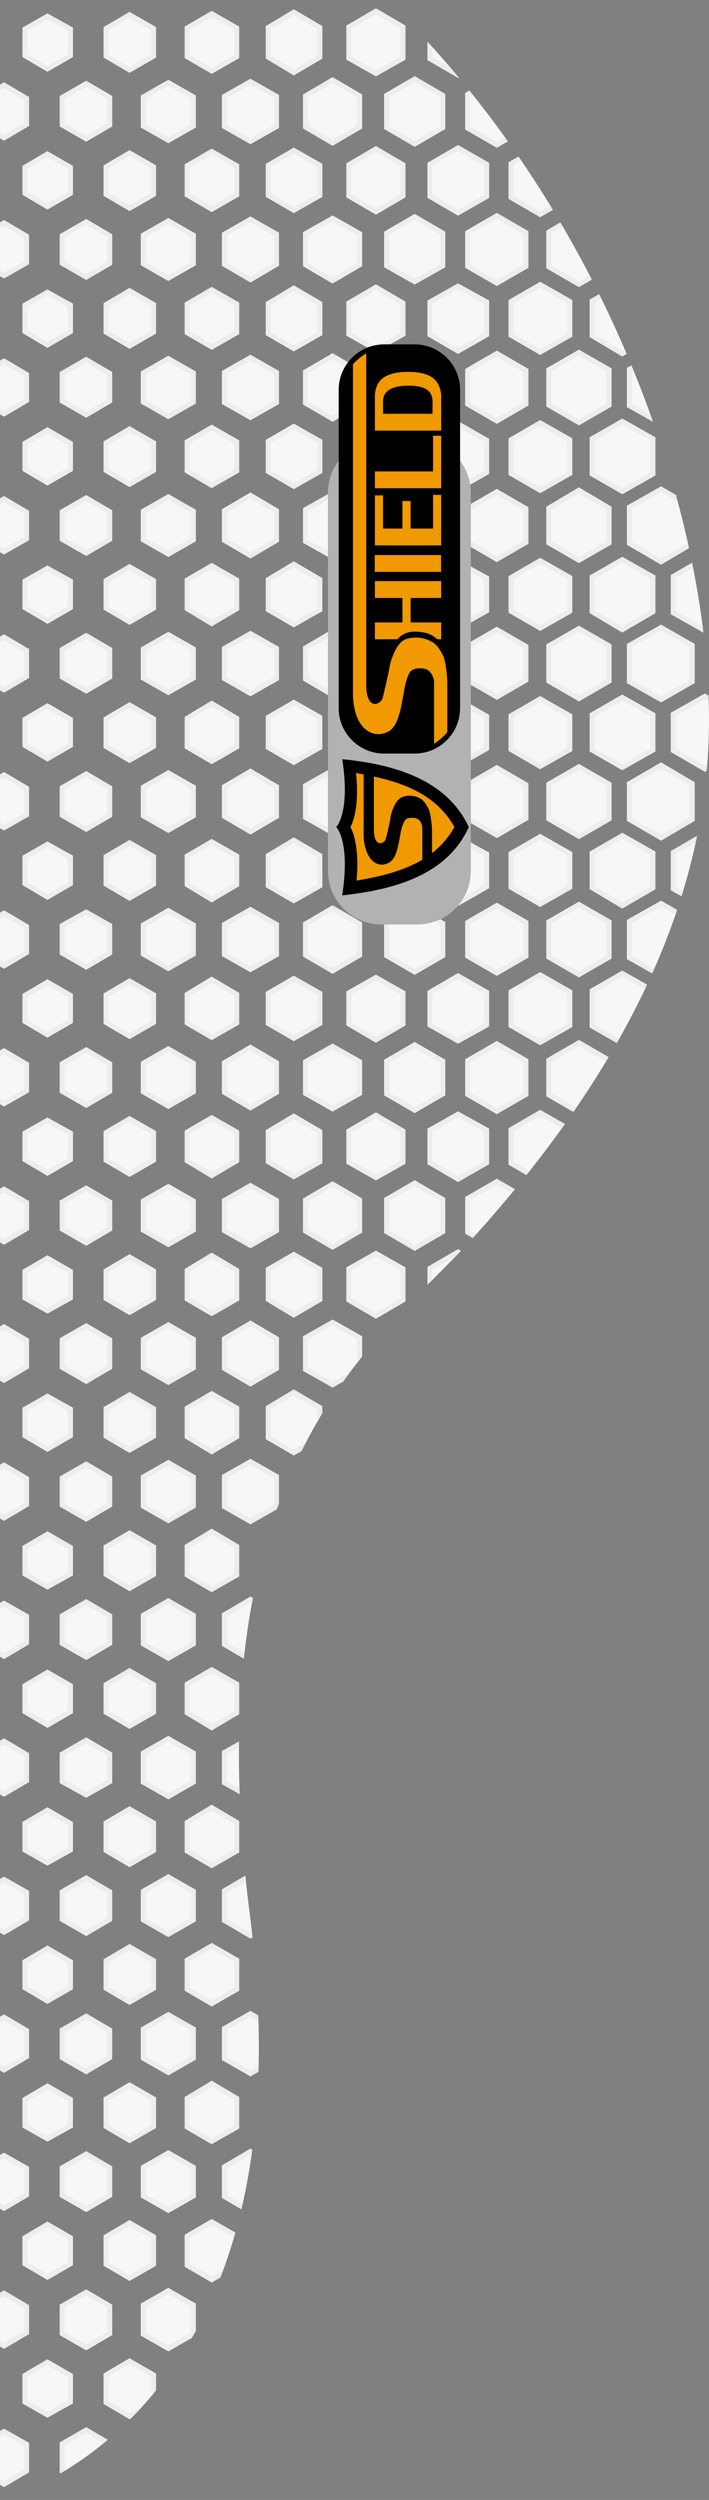 <?xml version="1.0" encoding="utf-8"?>
<!-- Generator: Adobe Illustrator 25.3.1, SVG Export Plug-In . SVG Version: 6.00 Build 0)  -->
<svg version="1.1" id="Layer_1" xmlns="http://www.w3.org/2000/svg" xmlns:xlink="http://www.w3.org/1999/xlink" x="0px" y="0px"
	 viewBox="0 0 139 490" style="enable-background:new 0 0 139 490;" xml:space="preserve">
<rect x="0" y="0" width="139" height="490" fill="#808080" stroke="none"/>
<style type="text/css">
	.st0{clip-path:url(#SVGID_2_);}
	.st1{fill:#F7F7F7;stroke:#EDEDED;stroke-miterlimit:10;}
	.st2{fill:#182D62;}
	.st3{fill:#C40D23;}
	.st4{fill:#E70012;}
	.st5{fill-rule:evenodd;clip-rule:evenodd;fill:#181818;}
	.st6{fill:#B3B2B2;}
	.st7{fill:#F09900;}
</style>
<g>
	<defs>
		<path id="SVGID_1_" d="M0,0v490c0,0,61.8-14.9,49-114.6c-11.5-89.1,25.9-113.1,43.3-132.3c25.3-27.9,46.7-62.2,46.7-102
			S119.4,42.4,75.9,0C46.2,0,0,0,0,0z"/>
	</defs>
	<clipPath id="SVGID_2_">
		<use xlink:href="#SVGID_1_"  style="overflow:visible;"/>
	</clipPath>
	<g class="st0">
		<g>
			<g>
				<polygon class="st1" points="4.9,5.7 4.9,10.9 9.3,13.5 13.8,10.9 13.8,5.7 9.3,3.2 				"/>
				<polygon class="st1" points="20.8,5.6 20.8,11 25.4,13.7 30.1,11 30.1,5.6 25.4,2.9 				"/>
				<polygon class="st1" points="36.7,5.5 36.7,11.1 41.5,13.9 46.4,11.1 46.4,5.5 41.5,2.7 				"/>
				<polygon class="st1" points="52.6,5.4 52.6,11.2 57.6,14.2 62.7,11.2 62.7,5.4 57.6,2.4 				"/>
				<polygon class="st1" points="68.4,5.3 68.4,11.4 73.7,14.4 79,11.4 79,5.3 73.7,2.2 				"/>
				<polygon class="st1" points="84.3,5.1 84.3,11.5 89.8,14.7 95.4,11.5 95.4,5.1 89.8,1.9 				"/>
				<polygon class="st1" points="100.2,5 100.2,11.6 105.9,14.9 111.7,11.6 111.7,5 105.9,1.7 				"/>
				<polygon class="st1" points="116.1,4.9 116.1,11.7 122,15.2 128,11.7 128,4.9 122,1.5 				"/>
				<polygon class="st1" points="132,4.8 132,11.9 138.2,15.4 144.3,11.9 144.3,4.8 138.2,1.2 				"/>
			</g>
			<g>
				<polygon class="st1" points="4.9,32.8 4.9,37.9 9.3,40.5 13.8,37.9 13.8,32.8 9.3,30.2 				"/>
				<polygon class="st1" points="20.8,32.7 20.8,38.1 25.4,40.8 30.1,38.1 30.1,32.7 25.4,30 				"/>
				<polygon class="st1" points="36.7,32.5 36.7,38.2 41.5,41 46.4,38.2 46.4,32.5 41.5,29.7 				"/>
				<polygon class="st1" points="52.6,32.4 52.6,38.3 57.6,41.2 62.7,38.3 62.7,32.4 57.6,29.5 				"/>
				<polygon class="st1" points="68.4,32.3 68.4,38.4 73.7,41.5 79,38.4 79,32.3 73.7,29.2 				"/>
				<polygon class="st1" points="84.3,32.2 84.3,38.5 89.8,41.7 95.4,38.5 95.4,32.2 89.8,29 				"/>
				<polygon class="st1" points="100.2,32.1 100.2,38.7 105.9,42 111.7,38.7 111.7,32.1 105.9,28.8 				"/>
				<polygon class="st1" points="116.1,31.9 116.1,38.8 122,42.2 128,38.8 128,31.9 122,28.5 				"/>
				<polygon class="st1" points="132,31.8 132,38.9 138.2,42.4 144.3,38.9 144.3,31.8 138.2,28.3 				"/>
			</g>
			<g>
				<polygon class="st1" points="4.9,59.8 4.9,65 9.3,67.6 13.8,65 13.8,59.8 9.3,57.3 				"/>
				<polygon class="st1" points="20.8,59.7 20.8,65.1 25.4,67.8 30.1,65.1 30.1,59.7 25.4,57 				"/>
				<polygon class="st1" points="36.7,59.6 36.7,65.2 41.5,68 46.4,65.2 46.4,59.6 41.5,56.8 				"/>
				<polygon class="st1" points="52.6,59.5 52.6,65.4 57.6,68.3 62.7,65.4 62.7,59.5 57.6,56.5 				"/>
				<polygon class="st1" points="68.4,59.4 68.4,65.5 73.7,68.5 79,65.5 79,59.4 73.7,56.3 				"/>
				<polygon class="st1" points="84.3,59.2 84.3,65.6 89.8,68.8 95.4,65.6 95.4,59.2 89.8,56.1 				"/>
				<polygon class="st1" points="100.2,59.1 100.2,65.7 105.9,69 111.7,65.7 111.7,59.1 105.9,55.8 				"/>
				<polygon class="st1" points="116.1,59 116.1,65.8 122,69.3 128,65.8 128,59 122,55.6 				"/>
				<polygon class="st1" points="132,58.9 132,66 138.2,69.5 144.3,66 144.3,58.9 138.2,55.3 				"/>
			</g>
			<g>
				<polygon class="st1" points="4.9,86.9 4.9,92 9.3,94.6 13.8,92 13.8,86.9 9.3,84.3 				"/>
				<polygon class="st1" points="20.8,86.8 20.8,92.2 25.4,94.9 30.1,92.2 30.1,86.8 25.4,84.1 				"/>
				<polygon class="st1" points="36.7,86.6 36.7,92.3 41.5,95.1 46.4,92.3 46.4,86.6 41.5,83.8 				"/>
				<polygon class="st1" points="52.6,86.5 52.6,92.4 57.6,95.3 62.7,92.4 62.7,86.5 57.6,83.6 				"/>
				<polygon class="st1" points="68.4,86.4 68.4,92.5 73.7,95.6 79,92.5 79,86.4 73.7,83.3 				"/>
				<polygon class="st1" points="84.3,86.3 84.3,92.6 89.8,95.8 95.4,92.6 95.4,86.3 89.8,83.1 				"/>
				<polygon class="st1" points="100.2,86.2 100.2,92.8 105.9,96.1 111.7,92.8 111.7,86.2 105.9,82.9 				"/>
				<polygon class="st1" points="116.1,86 116.1,92.9 122,96.3 128,92.9 128,86 122,82.6 				"/>
				<polygon class="st1" points="132,85.9 132,93 138.2,96.5 144.3,93 144.3,85.9 138.2,82.4 				"/>
			</g>
			<g>
				<polygon class="st1" points="4.9,113.9 4.9,119.1 9.3,121.7 13.8,119.1 13.8,113.9 9.3,111.4 				"/>
				<polygon class="st1" points="20.8,113.8 20.8,119.2 25.4,121.9 30.1,119.2 30.1,113.8 25.4,111.1 				"/>
				<polygon class="st1" points="36.7,113.7 36.7,119.3 41.5,122.2 46.4,119.3 46.4,113.7 41.5,110.9 				"/>
				<polygon class="st1" points="52.6,113.6 52.6,119.5 57.6,122.4 62.7,119.5 62.7,113.6 57.6,110.6 				"/>
				<polygon class="st1" points="68.4,113.5 68.4,119.6 73.7,122.6 79,119.6 79,113.5 73.7,110.4 				"/>
				<polygon class="st1" points="84.3,113.3 84.3,119.7 89.8,122.9 95.4,119.7 95.4,113.3 89.8,110.2 				"/>
				<polygon class="st1" points="100.2,113.2 100.2,119.8 105.9,123.1 111.7,119.8 111.7,113.2 105.9,109.9 				"/>
				<polygon class="st1" points="116.1,113.1 116.1,119.9 122,123.4 128,119.9 128,113.1 122,109.7 				"/>
				<polygon class="st1" points="132,113 132,120.1 138.2,123.6 144.3,120.1 144.3,113 138.2,109.4 				"/>
			</g>
			<g>
				<polygon class="st1" points="4.9,141 4.9,146.1 9.3,148.7 13.8,146.1 13.8,141 9.3,138.4 				"/>
				<polygon class="st1" points="20.8,140.9 20.8,146.3 25.4,149 30.1,146.3 30.1,140.9 25.4,138.2 				"/>
				<polygon class="st1" points="36.7,140.8 36.7,146.4 41.5,149.2 46.4,146.4 46.4,140.8 41.5,137.9 				"/>
				<polygon class="st1" points="52.6,140.6 52.6,146.5 57.6,149.4 62.7,146.5 62.7,140.6 57.6,137.7 				"/>
				<polygon class="st1" points="68.4,140.5 68.4,146.6 73.7,149.7 79,146.6 79,140.5 73.7,137.4 				"/>
				<polygon class="st1" points="84.3,140.4 84.3,146.7 89.8,149.9 95.4,146.7 95.4,140.4 89.8,137.2 				"/>
				<polygon class="st1" points="100.2,140.3 100.2,146.9 105.9,150.2 111.7,146.9 111.7,140.3 105.9,137 				"/>
				<polygon class="st1" points="116.1,140.1 116.1,147 122,150.4 128,147 128,140.1 122,136.7 				"/>
				<polygon class="st1" points="132,140 132,147.1 138.2,150.7 144.3,147.1 144.3,140 138.2,136.5 				"/>
			</g>
			<g>
				<polygon class="st1" points="4.9,168 4.9,173.2 9.3,175.8 13.8,173.2 13.8,168 9.3,165.5 				"/>
				<polygon class="st1" points="20.8,167.9 20.8,173.3 25.4,176 30.1,173.3 30.1,167.9 25.4,165.2 				"/>
				<polygon class="st1" points="36.7,167.8 36.7,173.4 41.5,176.3 46.4,173.4 46.4,167.8 41.5,165 				"/>
				<polygon class="st1" points="52.6,167.7 52.6,173.6 57.6,176.5 62.7,173.6 62.7,167.7 57.6,164.7 				"/>
				<polygon class="st1" points="68.4,167.6 68.4,173.7 73.7,176.7 79,173.7 79,167.6 73.7,164.5 				"/>
				<polygon class="st1" points="84.3,167.4 84.3,173.8 89.8,177 95.4,173.8 95.4,167.4 89.8,164.3 				"/>
				<polygon class="st1" points="100.2,167.3 100.2,173.9 105.9,177.2 111.7,173.9 111.7,167.3 105.9,164 				"/>
				<polygon class="st1" points="116.1,167.2 116.1,174 122,177.5 128,174 128,167.2 122,163.8 				"/>
				<polygon class="st1" points="132,167.1 132,174.2 138.2,177.7 144.3,174.2 144.3,167.1 138.2,163.5 				"/>
			</g>
			<g>
				<polygon class="st1" points="4.9,195.1 4.9,200.2 9.3,202.8 13.8,200.2 13.8,195.1 9.3,192.5 				"/>
				<polygon class="st1" points="20.8,195 20.8,200.4 25.4,203.1 30.1,200.4 30.1,195 25.4,192.3 				"/>
				<polygon class="st1" points="36.7,194.9 36.7,200.5 41.5,203.3 46.4,200.5 46.4,194.9 41.5,192 				"/>
				<polygon class="st1" points="52.6,194.7 52.6,200.6 57.6,203.5 62.7,200.6 62.7,194.7 57.6,191.8 				"/>
				<polygon class="st1" points="68.4,194.6 68.4,200.7 73.7,203.8 79,200.7 79,194.6 73.7,191.6 				"/>
				<polygon class="st1" points="84.3,194.5 84.3,200.9 89.8,204 95.4,200.9 95.4,194.5 89.8,191.3 				"/>
				<polygon class="st1" points="100.2,194.4 100.2,201 105.9,204.3 111.7,201 111.7,194.4 105.9,191.1 				"/>
				<polygon class="st1" points="116.1,194.2 116.1,201.1 122,204.5 128,201.1 128,194.2 122,190.8 				"/>
				<polygon class="st1" points="132,194.1 132,201.2 138.2,204.8 144.3,201.2 144.3,194.1 138.2,190.6 				"/>
			</g>
			<g>
				<polygon class="st1" points="4.9,222.1 4.9,227.3 9.3,229.9 13.8,227.3 13.8,222.1 9.3,219.6 				"/>
				<polygon class="st1" points="20.8,222 20.8,227.4 25.4,230.1 30.1,227.4 30.1,222 25.4,219.3 				"/>
				<polygon class="st1" points="36.7,221.9 36.7,227.5 41.5,230.4 46.4,227.5 46.4,221.9 41.5,219.1 				"/>
				<polygon class="st1" points="52.6,221.8 52.6,227.7 57.6,230.6 62.7,227.7 62.7,221.8 57.6,218.8 				"/>
				<polygon class="st1" points="68.4,221.7 68.4,227.8 73.7,230.8 79,227.8 79,221.7 73.7,218.6 				"/>
				<polygon class="st1" points="84.3,221.5 84.3,227.9 89.8,231.1 95.4,227.9 95.4,221.5 89.8,218.4 				"/>
				<polygon class="st1" points="100.2,221.4 100.2,228 105.9,231.3 111.7,228 111.7,221.4 105.9,218.1 				"/>
				<polygon class="st1" points="116.1,221.3 116.1,228.1 122,231.6 128,228.1 128,221.3 122,217.9 				"/>
				<polygon class="st1" points="132,221.2 132,228.3 138.2,231.8 144.3,228.3 144.3,221.2 138.2,217.6 				"/>
			</g>
			<g>
				<polygon class="st1" points="4.9,249.2 4.9,254.4 9.3,256.9 13.8,254.4 13.8,249.2 9.3,246.6 				"/>
				<polygon class="st1" points="20.8,249.1 20.8,254.5 25.4,257.2 30.1,254.5 30.1,249.1 25.4,246.4 				"/>
				<polygon class="st1" points="36.7,249 36.7,254.6 41.5,257.4 46.4,254.6 46.4,249 41.5,246.1 				"/>
				<polygon class="st1" points="52.6,248.8 52.6,254.7 57.6,257.7 62.7,254.7 62.7,248.8 57.6,245.9 				"/>
				<polygon class="st1" points="68.4,248.7 68.4,254.8 73.7,257.9 79,254.8 79,248.7 73.7,245.7 				"/>
				<polygon class="st1" points="84.3,248.6 84.3,255 89.8,258.1 95.4,255 95.4,248.6 89.8,245.4 				"/>
				<polygon class="st1" points="100.2,248.5 100.2,255.1 105.9,258.4 111.7,255.1 111.7,248.5 105.9,245.2 				"/>
				<polygon class="st1" points="116.1,248.4 116.1,255.2 122,258.6 128,255.2 128,248.4 122,244.9 				"/>
				<polygon class="st1" points="132,248.2 132,255.3 138.2,258.9 144.3,255.3 144.3,248.2 138.2,244.7 				"/>
			</g>
			<g>
				<polygon class="st1" points="4.9,276.2 4.9,281.4 9.3,284 13.8,281.4 13.8,276.2 9.3,273.7 				"/>
				<polygon class="st1" points="20.8,276.1 20.8,281.5 25.4,284.2 30.1,281.5 30.1,276.1 25.4,273.4 				"/>
				<polygon class="st1" points="36.7,276 36.7,281.6 41.5,284.5 46.4,281.6 46.4,276 41.5,273.2 				"/>
				<polygon class="st1" points="52.6,275.9 52.6,281.8 57.6,284.7 62.7,281.8 62.7,275.9 57.6,272.9 				"/>
				<polygon class="st1" points="68.4,275.8 68.4,281.9 73.7,284.9 79,281.9 79,275.8 73.7,272.7 				"/>
				<polygon class="st1" points="84.3,275.6 84.3,282 89.8,285.2 95.4,282 95.4,275.6 89.8,272.5 				"/>
				<polygon class="st1" points="100.2,275.5 100.2,282.1 105.9,285.4 111.7,282.1 111.7,275.5 105.9,272.2 				"/>
				<polygon class="st1" points="116.1,275.4 116.1,282.2 122,285.7 128,282.2 128,275.4 122,272 				"/>
				<polygon class="st1" points="132,275.3 132,282.4 138.2,285.9 144.3,282.4 144.3,275.3 138.2,271.7 				"/>
			</g>
			<g>
				<polygon class="st1" points="4.9,303.3 4.9,308.5 9.3,311 13.8,308.5 13.8,303.3 9.3,300.7 				"/>
				<polygon class="st1" points="20.8,303.2 20.8,308.6 25.4,311.3 30.1,308.6 30.1,303.2 25.4,300.5 				"/>
				<polygon class="st1" points="36.7,303.1 36.7,308.7 41.5,311.5 46.4,308.7 46.4,303.1 41.5,300.2 				"/>
				<polygon class="st1" points="52.6,302.9 52.6,308.8 57.6,311.8 62.7,308.8 62.7,302.9 57.6,300 				"/>
				<polygon class="st1" points="68.4,302.8 68.4,308.9 73.7,312 79,308.9 79,302.8 73.7,299.8 				"/>
				<polygon class="st1" points="84.3,302.7 84.3,309.1 89.8,312.2 95.4,309.1 95.4,302.7 89.8,299.5 				"/>
				<polygon class="st1" points="100.2,302.6 100.2,309.2 105.9,312.5 111.7,309.2 111.7,302.6 105.9,299.3 				"/>
				<polygon class="st1" points="116.1,302.5 116.1,309.3 122,312.7 128,309.3 128,302.5 122,299 				"/>
				<polygon class="st1" points="132,302.3 132,309.4 138.2,313 144.3,309.4 144.3,302.3 138.2,298.8 				"/>
			</g>
			<g>
				<polygon class="st1" points="4.9,330.4 4.9,335.5 9.3,338.1 13.8,335.5 13.8,330.4 9.3,327.8 				"/>
				<polygon class="st1" points="20.8,330.2 20.8,335.6 25.4,338.3 30.1,335.6 30.1,330.2 25.4,327.5 				"/>
				<polygon class="st1" points="36.7,330.1 36.7,335.7 41.5,338.6 46.4,335.7 46.4,330.1 41.5,327.3 				"/>
				<polygon class="st1" points="52.6,330 52.6,335.9 57.6,338.8 62.7,335.9 62.7,330 57.6,327.1 				"/>
				<polygon class="st1" points="68.4,329.9 68.4,336 73.7,339 79,336 79,329.9 73.7,326.8 				"/>
				<polygon class="st1" points="84.3,329.7 84.3,336.1 89.8,339.3 95.4,336.1 95.4,329.7 89.8,326.6 				"/>
				<polygon class="st1" points="100.2,329.6 100.2,336.2 105.9,339.5 111.7,336.2 111.7,329.6 105.9,326.3 				"/>
				<polygon class="st1" points="116.1,329.5 116.1,336.4 122,339.8 128,336.4 128,329.5 122,326.1 				"/>
				<polygon class="st1" points="132,329.4 132,336.5 138.2,340 144.3,336.5 144.3,329.4 138.2,325.8 				"/>
			</g>
			<g>
				<polygon class="st1" points="4.9,357.4 4.9,362.6 9.3,365.1 13.8,362.6 13.8,357.4 9.3,354.8 				"/>
				<polygon class="st1" points="20.8,357.3 20.8,362.7 25.4,365.4 30.1,362.7 30.1,357.3 25.4,354.6 				"/>
				<polygon class="st1" points="36.7,357.2 36.7,362.8 41.5,365.6 46.4,362.8 46.4,357.2 41.5,354.3 				"/>
				<polygon class="st1" points="52.6,357 52.6,362.9 57.6,365.9 62.7,362.9 62.7,357 57.6,354.1 				"/>
				<polygon class="st1" points="68.4,356.9 68.4,363 73.7,366.1 79,363 79,356.9 73.7,353.9 				"/>
				<polygon class="st1" points="84.3,356.8 84.3,363.2 89.8,366.3 95.4,363.2 95.4,356.8 89.8,353.6 				"/>
				<polygon class="st1" points="100.2,356.7 100.2,363.3 105.9,366.6 111.7,363.3 111.7,356.7 105.9,353.4 				"/>
				<polygon class="st1" points="116.1,356.6 116.1,363.4 122,366.8 128,363.4 128,356.6 122,353.1 				"/>
				<polygon class="st1" points="132,356.4 132,363.5 138.2,367.1 144.3,363.5 144.3,356.4 138.2,352.9 				"/>
			</g>
			<g>
				<polygon class="st1" points="4.9,384.5 4.9,389.6 9.3,392.2 13.8,389.6 13.8,384.5 9.3,381.9 				"/>
				<polygon class="st1" points="20.8,384.3 20.8,389.7 25.4,392.4 30.1,389.7 30.1,384.3 25.4,381.6 				"/>
				<polygon class="st1" points="36.7,384.2 36.7,389.9 41.5,392.7 46.4,389.9 46.4,384.2 41.5,381.4 				"/>
				<polygon class="st1" points="52.6,384.1 52.6,390 57.6,392.9 62.7,390 62.7,384.1 57.6,381.2 				"/>
				<polygon class="st1" points="68.4,384 68.4,390.1 73.7,393.2 79,390.1 79,384 73.7,380.9 				"/>
				<polygon class="st1" points="84.3,383.9 84.3,390.2 89.8,393.4 95.4,390.2 95.4,383.9 89.8,380.7 				"/>
				<polygon class="st1" points="100.2,383.7 100.2,390.3 105.9,393.6 111.7,390.3 111.7,383.7 105.9,380.4 				"/>
				<polygon class="st1" points="116.1,383.6 116.1,390.5 122,393.9 128,390.5 128,383.6 122,380.2 				"/>
				<polygon class="st1" points="132,383.5 132,390.6 138.2,394.1 144.3,390.6 144.3,383.5 138.2,379.9 				"/>
			</g>
			<g>
				<polygon class="st1" points="4.9,411.5 4.9,416.7 9.3,419.2 13.8,416.7 13.8,411.5 9.3,408.9 				"/>
				<polygon class="st1" points="20.8,411.4 20.8,416.8 25.4,419.5 30.1,416.8 30.1,411.4 25.4,408.7 				"/>
				<polygon class="st1" points="36.7,411.3 36.7,416.9 41.5,419.7 46.4,416.9 46.4,411.3 41.5,408.4 				"/>
				<polygon class="st1" points="52.6,411.1 52.6,417 57.6,420 62.7,417 62.7,411.1 57.6,408.2 				"/>
				<polygon class="st1" points="68.4,411 68.4,417.1 73.7,420.2 79,417.1 79,411 73.7,408 				"/>
				<polygon class="st1" points="84.3,410.9 84.3,417.3 89.8,420.4 95.4,417.3 95.4,410.9 89.8,407.7 				"/>
				<polygon class="st1" points="100.2,410.8 100.2,417.4 105.9,420.7 111.7,417.4 111.7,410.8 105.9,407.5 				"/>
				<polygon class="st1" points="116.1,410.7 116.1,417.5 122,420.9 128,417.5 128,410.7 122,407.2 				"/>
				<polygon class="st1" points="132,410.5 132,417.6 138.2,421.2 144.3,417.6 144.3,410.5 138.2,407 				"/>
			</g>
			<g>
				<polygon class="st1" points="4.9,438.6 4.9,443.7 9.3,446.3 13.8,443.7 13.8,438.6 9.3,436 				"/>
				<polygon class="st1" points="20.8,438.4 20.8,443.8 25.4,446.5 30.1,443.8 30.1,438.4 25.4,435.7 				"/>
				<polygon class="st1" points="36.7,438.3 36.7,444 41.5,446.8 46.4,444 46.4,438.3 41.5,435.5 				"/>
				<polygon class="st1" points="52.6,438.2 52.6,444.1 57.6,447 62.7,444.1 62.7,438.2 57.6,435.3 				"/>
				<polygon class="st1" points="68.4,438.1 68.4,444.2 73.7,447.3 79,444.2 79,438.1 73.7,435 				"/>
				<polygon class="st1" points="84.3,438 84.3,444.3 89.8,447.5 95.4,444.3 95.4,438 89.8,434.8 				"/>
				<polygon class="st1" points="100.2,437.8 100.2,444.4 105.9,447.7 111.7,444.4 111.7,437.8 105.9,434.5 				"/>
				<polygon class="st1" points="116.1,437.7 116.1,444.6 122,448 128,444.6 128,437.7 122,434.3 				"/>
				<polygon class="st1" points="132,437.6 132,444.7 138.2,448.2 144.3,444.7 144.3,437.6 138.2,434.1 				"/>
			</g>
			<g>
				<polygon class="st1" points="4.9,465.6 4.9,470.8 9.3,473.3 13.8,470.8 13.8,465.6 9.3,463 				"/>
				<polygon class="st1" points="20.8,465.5 20.8,470.9 25.4,473.6 30.1,470.9 30.1,465.5 25.4,462.8 				"/>
				<polygon class="st1" points="36.7,465.4 36.7,471 41.5,473.8 46.4,471 46.4,465.4 41.5,462.6 				"/>
				<polygon class="st1" points="52.6,465.2 52.6,471.1 57.6,474.1 62.7,471.1 62.7,465.2 57.6,462.3 				"/>
				<polygon class="st1" points="68.4,465.1 68.4,471.2 73.7,474.3 79,471.2 79,465.1 73.7,462.1 				"/>
				<polygon class="st1" points="84.3,465 84.3,471.4 89.8,474.5 95.4,471.4 95.4,465 89.8,461.8 				"/>
				<polygon class="st1" points="100.2,464.9 100.2,471.5 105.9,474.8 111.7,471.5 111.7,464.9 105.9,461.6 				"/>
				<polygon class="st1" points="116.1,464.8 116.1,471.6 122,475 128,471.6 128,464.8 122,461.3 				"/>
				<polygon class="st1" points="132,464.6 132,471.7 138.2,475.3 144.3,471.7 144.3,464.6 138.2,461.1 				"/>
			</g>
		</g>
		<g>
			<g>
				<polygon class="st1" points="-3.7,19.3 -3.7,24.4 0.8,27 5.2,24.4 5.2,19.3 0.8,16.7 				"/>
				<polygon class="st1" points="12.2,19.1 12.2,24.5 16.9,27.2 21.5,24.5 21.5,19.1 16.9,16.4 				"/>
				<polygon class="st1" points="28.1,19 28.1,24.7 33,27.5 37.9,24.7 37.9,19 33,16.2 				"/>
				<polygon class="st1" points="44,18.9 44,24.8 49.1,27.7 54.2,24.8 54.2,18.9 49.1,16 				"/>
				<polygon class="st1" points="59.9,18.8 59.9,24.9 65.2,28 70.5,24.9 70.5,18.8 65.2,15.7 				"/>
				<polygon class="st1" points="75.8,18.7 75.8,25 81.3,28.2 86.8,25 86.8,18.7 81.3,15.5 				"/>
				<polygon class="st1" points="91.7,18.5 91.7,25.1 97.4,28.4 103.1,25.1 103.1,18.5 97.4,15.2 				"/>
				<polygon class="st1" points="107.6,18.4 107.6,25.3 113.5,28.7 119.4,25.3 119.4,18.4 113.5,15 				"/>
				<polygon class="st1" points="123.4,18.3 123.4,25.4 129.6,28.9 135.7,25.4 135.7,18.3 129.6,14.8 				"/>
				<polygon class="st1" points="139.3,18.2 139.3,25.5 145.7,29.2 152,25.5 152,18.2 145.7,14.5 				"/>
			</g>
			<g>
				<polygon class="st1" points="-3.7,46.3 -3.7,51.5 0.8,54 5.2,51.5 5.2,46.3 0.8,43.7 				"/>
				<polygon class="st1" points="12.2,46.2 12.2,51.6 16.9,54.3 21.5,51.6 21.5,46.2 16.9,43.5 				"/>
				<polygon class="st1" points="28.1,46.1 28.1,51.7 33,54.5 37.9,51.7 37.9,46.1 33,43.3 				"/>
				<polygon class="st1" points="44,45.9 44,51.8 49.1,54.8 54.2,51.8 54.2,45.9 49.1,43 				"/>
				<polygon class="st1" points="59.9,45.8 59.9,51.9 65.2,55 70.5,51.9 70.5,45.8 65.2,42.8 				"/>
				<polygon class="st1" points="75.8,45.7 75.8,52.1 81.3,55.2 86.8,52.1 86.8,45.7 81.3,42.5 				"/>
				<polygon class="st1" points="91.7,45.6 91.7,52.2 97.4,55.5 103.1,52.2 103.1,45.6 97.4,42.3 				"/>
				<polygon class="st1" points="107.6,45.5 107.6,52.3 113.5,55.7 119.4,52.3 119.4,45.5 113.5,42 				"/>
				<polygon class="st1" points="123.4,45.3 123.4,52.4 129.6,56 135.7,52.4 135.7,45.3 129.6,41.8 				"/>
				<polygon class="st1" points="139.3,45.2 139.3,52.6 145.7,56.2 152,52.6 152,45.2 145.7,41.6 				"/>
			</g>
			<g>
				<polygon class="st1" points="-3.7,73.4 -3.7,78.5 0.8,81.1 5.2,78.5 5.2,73.4 0.8,70.8 				"/>
				<polygon class="st1" points="12.2,73.2 12.2,78.6 16.9,81.3 21.5,78.6 21.5,73.2 16.9,70.5 				"/>
				<polygon class="st1" points="28.1,73.1 28.1,78.8 33,81.6 37.9,78.8 37.9,73.1 33,70.3 				"/>
				<polygon class="st1" points="44,73 44,78.9 49.1,81.8 54.2,78.9 54.2,73 49.1,70.1 				"/>
				<polygon class="st1" points="59.9,72.9 59.9,79 65.2,82.1 70.5,79 70.5,72.9 65.2,69.8 				"/>
				<polygon class="st1" points="75.8,72.8 75.8,79.1 81.3,82.3 86.8,79.1 86.8,72.8 81.3,69.6 				"/>
				<polygon class="st1" points="91.7,72.6 91.7,79.2 97.4,82.5 103.1,79.2 103.1,72.6 97.4,69.3 				"/>
				<polygon class="st1" points="107.6,72.5 107.6,79.4 113.5,82.8 119.4,79.4 119.4,72.5 113.5,69.1 				"/>
				<polygon class="st1" points="123.4,72.4 123.4,79.5 129.6,83 135.7,79.5 135.7,72.4 129.6,68.9 				"/>
				<polygon class="st1" points="139.3,72.3 139.3,79.6 145.7,83.3 152,79.6 152,72.3 145.7,68.6 				"/>
			</g>
			<g>
				<polygon class="st1" points="-3.7,100.4 -3.7,105.6 0.8,108.1 5.2,105.6 5.2,100.4 0.8,97.8 				"/>
				<polygon class="st1" points="12.2,100.3 12.2,105.7 16.9,108.4 21.5,105.7 21.5,100.3 16.9,97.6 				"/>
				<polygon class="st1" points="28.1,100.2 28.1,105.8 33,108.6 37.9,105.8 37.9,100.2 33,97.4 				"/>
				<polygon class="st1" points="44,100.1 44,105.9 49.1,108.9 54.2,105.9 54.2,100.1 49.1,97.1 				"/>
				<polygon class="st1" points="59.9,99.9 59.9,106.1 65.2,109.1 70.5,106.1 70.5,99.9 65.2,96.9 				"/>
				<polygon class="st1" points="75.8,99.8 75.8,106.2 81.3,109.4 86.8,106.2 86.8,99.8 81.3,96.6 				"/>
				<polygon class="st1" points="91.7,99.7 91.7,106.3 97.4,109.6 103.1,106.3 103.1,99.7 97.4,96.4 				"/>
				<polygon class="st1" points="107.6,99.6 107.6,106.4 113.5,109.8 119.4,106.4 119.4,99.6 113.5,96.1 				"/>
				<polygon class="st1" points="123.4,99.4 123.4,106.5 129.6,110.1 135.7,106.5 135.7,99.4 129.6,95.9 				"/>
				<polygon class="st1" points="139.3,99.3 139.3,106.7 145.7,110.3 152,106.7 152,99.3 145.7,95.7 				"/>
			</g>
			<g>
				<polygon class="st1" points="-3.7,127.5 -3.7,132.6 0.8,135.2 5.2,132.6 5.2,127.5 0.8,124.9 				"/>
				<polygon class="st1" points="12.2,127.3 12.2,132.7 16.9,135.4 21.5,132.7 21.5,127.3 16.9,124.6 				"/>
				<polygon class="st1" points="28.1,127.2 28.1,132.9 33,135.7 37.9,132.9 37.9,127.2 33,124.4 				"/>
				<polygon class="st1" points="44,127.1 44,133 49.1,135.9 54.2,133 54.2,127.1 49.1,124.2 				"/>
				<polygon class="st1" points="59.9,127 59.9,133.1 65.2,136.2 70.5,133.1 70.5,127 65.2,123.9 				"/>
				<polygon class="st1" points="75.8,126.9 75.8,133.2 81.3,136.4 86.8,133.2 86.8,126.9 81.3,123.7 				"/>
				<polygon class="st1" points="91.7,126.7 91.7,133.3 97.4,136.6 103.1,133.3 103.1,126.7 97.4,123.4 				"/>
				<polygon class="st1" points="107.6,126.6 107.6,133.5 113.5,136.9 119.4,133.5 119.4,126.6 113.5,123.2 				"/>
				<polygon class="st1" points="123.4,126.5 123.4,133.6 129.6,137.1 135.7,133.6 135.7,126.5 129.6,123 				"/>
				<polygon class="st1" points="139.3,126.4 139.3,133.7 145.7,137.4 152,133.7 152,126.4 145.7,122.7 				"/>
			</g>
			<g>
				<polygon class="st1" points="-3.7,154.5 -3.7,159.7 0.8,162.2 5.2,159.7 5.2,154.5 0.8,151.9 				"/>
				<polygon class="st1" points="12.2,154.4 12.2,159.8 16.9,162.5 21.5,159.8 21.5,154.4 16.9,151.7 				"/>
				<polygon class="st1" points="28.1,154.3 28.1,159.9 33,162.7 37.9,159.9 37.9,154.3 33,151.5 				"/>
				<polygon class="st1" points="44,154.2 44,160 49.1,163 54.2,160 54.2,154.2 49.1,151.2 				"/>
				<polygon class="st1" points="59.9,154 59.9,160.2 65.2,163.2 70.5,160.2 70.5,154 65.2,151 				"/>
				<polygon class="st1" points="75.8,153.9 75.8,160.3 81.3,163.5 86.8,160.3 86.8,153.9 81.3,150.7 				"/>
				<polygon class="st1" points="91.7,153.8 91.7,160.4 97.4,163.7 103.1,160.4 103.1,153.8 97.4,150.5 				"/>
				<polygon class="st1" points="107.6,153.7 107.6,160.5 113.5,163.9 119.4,160.5 119.4,153.7 113.5,150.3 				"/>
				<polygon class="st1" points="123.4,153.6 123.4,160.6 129.6,164.2 135.7,160.6 135.7,153.6 129.6,150 				"/>
				<polygon class="st1" points="139.3,153.4 139.3,160.8 145.7,164.4 152,160.8 152,153.4 145.7,149.8 				"/>
			</g>
			<g>
				<polygon class="st1" points="-3.7,181.6 -3.7,186.7 0.8,189.3 5.2,186.7 5.2,181.6 0.8,179 				"/>
				<polygon class="st1" points="12.2,181.4 12.2,186.8 16.9,189.5 21.5,186.8 21.5,181.4 16.9,178.8 				"/>
				<polygon class="st1" points="28.1,181.3 28.1,187 33,189.8 37.9,187 37.9,181.3 33,178.5 				"/>
				<polygon class="st1" points="44,181.2 44,187.1 49.1,190 54.2,187.1 54.2,181.2 49.1,178.3 				"/>
				<polygon class="st1" points="59.9,181.1 59.9,187.2 65.2,190.3 70.5,187.2 70.5,181.1 65.2,178 				"/>
				<polygon class="st1" points="75.8,181 75.8,187.3 81.3,190.5 86.8,187.3 86.8,181 81.3,177.8 				"/>
				<polygon class="st1" points="91.7,180.8 91.7,187.4 97.4,190.7 103.1,187.4 103.1,180.8 97.4,177.5 				"/>
				<polygon class="st1" points="107.6,180.7 107.6,187.6 113.5,191 119.4,187.6 119.4,180.7 113.5,177.3 				"/>
				<polygon class="st1" points="123.4,180.6 123.4,187.7 129.6,191.2 135.7,187.7 135.7,180.6 129.6,177.1 				"/>
				<polygon class="st1" points="139.3,180.5 139.3,187.8 145.7,191.5 152,187.8 152,180.5 145.7,176.8 				"/>
			</g>
			<g>
				<polygon class="st1" points="-3.7,208.6 -3.7,213.8 0.8,216.3 5.2,213.8 5.2,208.6 0.8,206 				"/>
				<polygon class="st1" points="12.2,208.5 12.2,213.9 16.9,216.6 21.5,213.9 21.5,208.5 16.9,205.8 				"/>
				<polygon class="st1" points="28.1,208.4 28.1,214 33,216.8 37.9,214 37.9,208.4 33,205.6 				"/>
				<polygon class="st1" points="44,208.3 44,214.1 49.1,217.1 54.2,214.1 54.2,208.3 49.1,205.3 				"/>
				<polygon class="st1" points="59.9,208.1 59.9,214.3 65.2,217.3 70.5,214.3 70.5,208.1 65.2,205.1 				"/>
				<polygon class="st1" points="75.8,208 75.8,214.4 81.3,217.6 86.8,214.4 86.8,208 81.3,204.8 				"/>
				<polygon class="st1" points="91.7,207.9 91.7,214.5 97.4,217.8 103.1,214.5 103.1,207.9 97.4,204.6 				"/>
				<polygon class="st1" points="107.6,207.8 107.6,214.6 113.5,218 119.4,214.6 119.4,207.8 113.5,204.4 				"/>
				<polygon class="st1" points="123.4,207.7 123.4,214.7 129.6,218.3 135.7,214.7 135.7,207.7 129.6,204.1 				"/>
				<polygon class="st1" points="139.3,207.5 139.3,214.9 145.7,218.5 152,214.9 152,207.5 145.7,203.9 				"/>
			</g>
			<g>
				<polygon class="st1" points="-3.7,235.7 -3.7,240.8 0.8,243.4 5.2,240.8 5.2,235.7 0.8,233.1 				"/>
				<polygon class="st1" points="12.2,235.6 12.2,240.9 16.9,243.6 21.5,240.9 21.5,235.6 16.9,232.9 				"/>
				<polygon class="st1" points="28.1,235.4 28.1,241.1 33,243.9 37.9,241.1 37.9,235.4 33,232.6 				"/>
				<polygon class="st1" points="44,235.3 44,241.2 49.1,244.1 54.2,241.2 54.2,235.3 49.1,232.4 				"/>
				<polygon class="st1" points="59.9,235.2 59.9,241.3 65.2,244.4 70.5,241.3 70.5,235.2 65.2,232.1 				"/>
				<polygon class="st1" points="75.8,235.1 75.8,241.4 81.3,244.6 86.8,241.4 86.8,235.1 81.3,231.9 				"/>
				<polygon class="st1" points="91.7,234.9 91.7,241.5 97.4,244.9 103.1,241.5 103.1,234.9 97.4,231.6 				"/>
				<polygon class="st1" points="107.6,234.8 107.6,241.7 113.5,245.1 119.4,241.7 119.4,234.8 113.5,231.4 				"/>
				<polygon class="st1" points="123.4,234.7 123.4,241.8 129.6,245.3 135.7,241.8 135.7,234.7 129.6,231.2 				"/>
				<polygon class="st1" points="139.3,234.6 139.3,241.9 145.7,245.6 152,241.9 152,234.6 145.7,230.9 				"/>
			</g>
			<g>
				<polygon class="st1" points="-3.7,262.7 -3.7,267.9 0.8,270.5 5.2,267.9 5.2,262.7 0.8,260.1 				"/>
				<polygon class="st1" points="12.2,262.6 12.2,268 16.9,270.7 21.5,268 21.5,262.6 16.9,259.9 				"/>
				<polygon class="st1" points="28.1,262.5 28.1,268.1 33,270.9 37.9,268.1 37.9,262.5 33,259.7 				"/>
				<polygon class="st1" points="44,262.4 44,268.2 49.1,271.2 54.2,268.2 54.2,262.4 49.1,259.4 				"/>
				<polygon class="st1" points="59.9,262.2 59.9,268.4 65.2,271.4 70.5,268.4 70.5,262.2 65.2,259.2 				"/>
				<polygon class="st1" points="75.8,262.1 75.8,268.5 81.3,271.7 86.8,268.5 86.8,262.1 81.3,258.9 				"/>
				<polygon class="st1" points="91.7,262 91.7,268.6 97.4,271.9 103.1,268.6 103.1,262 97.4,258.7 				"/>
				<polygon class="st1" points="107.6,261.9 107.6,268.7 113.5,272.1 119.4,268.7 119.4,261.9 113.5,258.5 				"/>
				<polygon class="st1" points="123.4,261.8 123.4,268.8 129.6,272.4 135.7,268.8 135.7,261.8 129.6,258.2 				"/>
				<polygon class="st1" points="139.3,261.6 139.3,269 145.7,272.6 152,269 152,261.6 145.7,258 				"/>
			</g>
			<g>
				<polygon class="st1" points="-3.7,289.8 -3.7,294.9 0.8,297.5 5.2,294.9 5.2,289.8 0.8,287.2 				"/>
				<polygon class="st1" points="12.2,289.7 12.2,295 16.9,297.7 21.5,295 21.5,289.7 16.9,287 				"/>
				<polygon class="st1" points="28.1,289.5 28.1,295.2 33,298 37.9,295.2 37.9,289.5 33,286.7 				"/>
				<polygon class="st1" points="44,289.4 44,295.3 49.1,298.2 54.2,295.3 54.2,289.4 49.1,286.5 				"/>
				<polygon class="st1" points="59.9,289.3 59.9,295.4 65.2,298.5 70.5,295.4 70.5,289.3 65.2,286.2 				"/>
				<polygon class="st1" points="75.8,289.2 75.8,295.5 81.3,298.7 86.8,295.5 86.8,289.2 81.3,286 				"/>
				<polygon class="st1" points="91.7,289.1 91.7,295.7 97.4,299 103.1,295.7 103.1,289.1 97.4,285.8 				"/>
				<polygon class="st1" points="107.6,288.9 107.6,295.8 113.5,299.2 119.4,295.8 119.4,288.9 113.5,285.5 				"/>
				<polygon class="st1" points="123.4,288.8 123.4,295.9 129.6,299.4 135.7,295.9 135.7,288.8 129.6,285.3 				"/>
				<polygon class="st1" points="139.3,288.7 139.3,296 145.7,299.7 152,296 152,288.7 145.7,285 				"/>
			</g>
			<g>
				<polygon class="st1" points="-3.7,316.8 -3.7,322 0.8,324.6 5.2,322 5.2,316.8 0.8,314.3 				"/>
				<polygon class="st1" points="12.2,316.7 12.2,322.1 16.9,324.8 21.5,322.1 21.5,316.7 16.9,314 				"/>
				<polygon class="st1" points="28.1,316.6 28.1,322.2 33,325 37.9,322.2 37.9,316.6 33,313.8 				"/>
				<polygon class="st1" points="44,316.5 44,322.3 49.1,325.3 54.2,322.3 54.2,316.5 49.1,313.5 				"/>
				<polygon class="st1" points="59.9,316.3 59.9,322.5 65.2,325.5 70.5,322.5 70.5,316.3 65.2,313.3 				"/>
				<polygon class="st1" points="75.8,316.2 75.8,322.6 81.3,325.8 86.8,322.6 86.8,316.2 81.3,313 				"/>
				<polygon class="st1" points="91.7,316.1 91.7,322.7 97.4,326 103.1,322.7 103.1,316.1 97.4,312.8 				"/>
				<polygon class="st1" points="107.6,316 107.6,322.8 113.5,326.2 119.4,322.8 119.4,316 113.5,312.6 				"/>
				<polygon class="st1" points="123.4,315.9 123.4,322.9 129.6,326.5 135.7,322.9 135.7,315.9 129.6,312.3 				"/>
				<polygon class="st1" points="139.3,315.7 139.3,323.1 145.7,326.7 152,323.1 152,315.7 145.7,312.1 				"/>
			</g>
			<g>
				<polygon class="st1" points="-3.7,343.9 -3.7,349 0.8,351.6 5.2,349 5.2,343.9 0.8,341.3 				"/>
				<polygon class="st1" points="12.2,343.8 12.2,349.2 16.9,351.8 21.5,349.2 21.5,343.8 16.9,341.1 				"/>
				<polygon class="st1" points="28.1,343.6 28.1,349.3 33,352.1 37.9,349.3 37.9,343.6 33,340.8 				"/>
				<polygon class="st1" points="44,343.5 44,349.4 49.1,352.3 54.2,349.4 54.2,343.5 49.1,340.6 				"/>
				<polygon class="st1" points="59.9,343.4 59.9,349.5 65.2,352.6 70.5,349.5 70.5,343.4 65.2,340.3 				"/>
				<polygon class="st1" points="75.8,343.3 75.8,349.6 81.3,352.8 86.8,349.6 86.8,343.3 81.3,340.1 				"/>
				<polygon class="st1" points="91.7,343.2 91.7,349.8 97.4,353.1 103.1,349.8 103.1,343.2 97.4,339.9 				"/>
				<polygon class="st1" points="107.6,343 107.6,349.9 113.5,353.3 119.4,349.9 119.4,343 113.5,339.6 				"/>
				<polygon class="st1" points="123.4,342.9 123.4,350 129.6,353.5 135.7,350 135.7,342.9 129.6,339.4 				"/>
				<polygon class="st1" points="139.3,342.8 139.3,350.1 145.7,353.8 152,350.1 152,342.8 145.7,339.1 				"/>
			</g>
			<g>
				<polygon class="st1" points="-3.7,370.9 -3.7,376.1 0.8,378.7 5.2,376.1 5.2,370.9 0.8,368.4 				"/>
				<polygon class="st1" points="12.2,370.8 12.2,376.2 16.9,378.9 21.5,376.2 21.5,370.8 16.9,368.1 				"/>
				<polygon class="st1" points="28.1,370.7 28.1,376.3 33,379.1 37.9,376.3 37.9,370.7 33,367.9 				"/>
				<polygon class="st1" points="44,370.6 44,376.4 49.1,379.4 54.2,376.4 54.2,370.6 49.1,367.6 				"/>
				<polygon class="st1" points="59.9,370.4 59.9,376.6 65.2,379.6 70.5,376.6 70.5,370.4 65.2,367.4 				"/>
				<polygon class="st1" points="75.8,370.3 75.8,376.7 81.3,379.9 86.8,376.7 86.8,370.3 81.3,367.1 				"/>
				<polygon class="st1" points="91.7,370.2 91.7,376.8 97.4,380.1 103.1,376.8 103.1,370.2 97.4,366.9 				"/>
				<polygon class="st1" points="107.6,370.1 107.6,376.9 113.5,380.4 119.4,376.9 119.4,370.1 113.5,366.7 				"/>
				<polygon class="st1" points="123.4,370 123.4,377 129.6,380.6 135.7,377 135.7,370 129.6,366.4 				"/>
				<polygon class="st1" points="139.3,369.8 139.3,377.2 145.7,380.8 152,377.2 152,369.8 145.7,366.2 				"/>
			</g>
			<g>
				<polygon class="st1" points="-3.7,398 -3.7,403.1 0.8,405.7 5.2,403.1 5.2,398 0.8,395.4 				"/>
				<polygon class="st1" points="12.2,397.9 12.2,403.3 16.9,406 21.5,403.3 21.5,397.9 16.9,395.2 				"/>
				<polygon class="st1" points="28.1,397.7 28.1,403.4 33,406.2 37.9,403.4 37.9,397.7 33,394.9 				"/>
				<polygon class="st1" points="44,397.6 44,403.5 49.1,406.4 54.2,403.5 54.2,397.6 49.1,394.7 				"/>
				<polygon class="st1" points="59.9,397.5 59.9,403.6 65.2,406.7 70.5,403.6 70.5,397.5 65.2,394.4 				"/>
				<polygon class="st1" points="75.8,397.4 75.8,403.7 81.3,406.9 86.8,403.7 86.8,397.4 81.3,394.2 				"/>
				<polygon class="st1" points="91.7,397.3 91.7,403.9 97.4,407.2 103.1,403.9 103.1,397.3 97.4,394 				"/>
				<polygon class="st1" points="107.6,397.1 107.6,404 113.5,407.4 119.4,404 119.4,397.1 113.5,393.7 				"/>
				<polygon class="st1" points="123.4,397 123.4,404.1 129.6,407.6 135.7,404.1 135.7,397 129.6,393.5 				"/>
				<polygon class="st1" points="139.3,396.9 139.3,404.2 145.7,407.9 152,404.2 152,396.9 145.7,393.2 				"/>
			</g>
			<g>
				<polygon class="st1" points="-3.7,425 -3.7,430.2 0.8,432.8 5.2,430.2 5.2,425 0.8,422.5 				"/>
				<polygon class="st1" points="12.2,424.9 12.2,430.3 16.9,433 21.5,430.3 21.5,424.9 16.9,422.2 				"/>
				<polygon class="st1" points="28.1,424.8 28.1,430.4 33,433.2 37.9,430.4 37.9,424.8 33,422 				"/>
				<polygon class="st1" points="44,424.7 44,430.5 49.1,433.5 54.2,430.5 54.2,424.7 49.1,421.7 				"/>
				<polygon class="st1" points="59.9,424.6 59.9,430.7 65.2,433.7 70.5,430.7 70.5,424.6 65.2,421.5 				"/>
				<polygon class="st1" points="75.8,424.4 75.8,430.8 81.3,434 86.8,430.8 86.8,424.4 81.3,421.2 				"/>
				<polygon class="st1" points="91.7,424.3 91.7,430.9 97.4,434.2 103.1,430.9 103.1,424.3 97.4,421 				"/>
				<polygon class="st1" points="107.6,424.2 107.6,431 113.5,434.5 119.4,431 119.4,424.2 113.5,420.8 				"/>
				<polygon class="st1" points="123.4,424.1 123.4,431.2 129.6,434.7 135.7,431.2 135.7,424.1 129.6,420.5 				"/>
				<polygon class="st1" points="139.3,423.9 139.3,431.3 145.7,434.9 152,431.3 152,423.9 145.7,420.3 				"/>
			</g>
			<g>
				<polygon class="st1" points="-3.7,452.1 -3.7,457.2 0.8,459.8 5.2,457.2 5.2,452.1 0.8,449.5 				"/>
				<polygon class="st1" points="12.2,452 12.2,457.4 16.9,460.1 21.5,457.4 21.5,452 16.9,449.3 				"/>
				<polygon class="st1" points="28.1,451.8 28.1,457.5 33,460.3 37.9,457.5 37.9,451.8 33,449 				"/>
				<polygon class="st1" points="44,451.7 44,457.6 49.1,460.5 54.2,457.6 54.2,451.7 49.1,448.8 				"/>
				<polygon class="st1" points="59.9,451.6 59.9,457.7 65.2,460.8 70.5,457.7 70.5,451.6 65.2,448.5 				"/>
				<polygon class="st1" points="75.8,451.5 75.8,457.8 81.3,461 86.8,457.8 86.8,451.5 81.3,448.3 				"/>
				<polygon class="st1" points="91.7,451.4 91.7,458 97.4,461.3 103.1,458 103.1,451.4 97.4,448.1 				"/>
				<polygon class="st1" points="107.6,451.2 107.6,458.1 113.5,461.5 119.4,458.1 119.4,451.2 113.5,447.8 				"/>
				<polygon class="st1" points="123.4,451.1 123.4,458.2 129.6,461.7 135.7,458.2 135.7,451.1 129.6,447.6 				"/>
				<polygon class="st1" points="139.3,451 139.3,458.3 145.7,462 152,458.3 152,451 145.7,447.3 				"/>
			</g>
			<g>
				<polygon class="st1" points="-3.7,479.1 -3.7,484.3 0.8,486.9 5.2,484.3 5.2,479.1 0.8,476.6 				"/>
				<polygon class="st1" points="12.2,479 12.2,484.4 16.9,487.1 21.5,484.4 21.5,479 16.9,476.3 				"/>
				<polygon class="st1" points="28.1,478.9 28.1,484.5 33,487.3 37.9,484.5 37.9,478.9 33,476.1 				"/>
				<polygon class="st1" points="44,478.8 44,484.7 49.1,487.6 54.2,484.7 54.2,478.8 49.1,475.8 				"/>
				<polygon class="st1" points="59.9,478.7 59.9,484.8 65.2,487.8 70.5,484.8 70.5,478.7 65.2,475.6 				"/>
				<polygon class="st1" points="75.8,478.5 75.8,484.9 81.3,488.1 86.8,484.9 86.8,478.5 81.3,475.4 				"/>
				<polygon class="st1" points="91.7,478.4 91.7,485 97.4,488.3 103.1,485 103.1,478.4 97.4,475.1 				"/>
				<polygon class="st1" points="107.6,478.3 107.6,485.1 113.5,488.6 119.4,485.1 119.4,478.3 113.5,474.9 				"/>
				<polygon class="st1" points="123.4,478.2 123.4,485.3 129.6,488.8 135.7,485.3 135.7,478.2 129.6,474.6 				"/>
				<polygon class="st1" points="139.3,478.1 139.3,485.4 145.7,489 152,485.4 152,478.1 145.7,474.4 				"/>
			</g>
		</g>
	</g>
</g>
<g>
	<path class="st6" d="M92.3,96.6v74.1c0,5.8-4.7,10.5-10.5,10.5h-7c-5.8,0-10.5-4.7-10.5-10.5V96.6c0-5.8,4.7-10.5,10.5-10.5h7
		C87.6,86.1,92.3,90.8,92.3,96.6z"/>
	<g>
		<g>
			<path d="M90.2,76.4v62.4c0,4.9-4,8.9-8.9,8.9h-6c-4.9,0-8.9-4-8.9-8.9V76.4c0-4.9,4-8.9,8.9-8.9h6C86.2,67.5,90.2,71.5,90.2,76.4
				z"/>
			<g>
				<path class="st7" d="M73.5,77.4v7h13v-7c-0.3-2.7-1.7-4.3-5.8-4.5h-1.4C75.3,73.1,73.7,74.6,73.5,77.4z M80.5,75.6
					c3.1,0.1,4.1,1.1,4.3,2.8v2.7h-9.7v-2.7c0.2-1.7,1.4-2.6,4.3-2.8H80.5z"/>
				<polygon class="st7" points="84.9,92.4 73.5,92.4 73.5,95.7 86.5,95.7 86.5,93.3 86.5,92.4 86.5,85.4 84.9,85.4 				"/>
				<polygon class="st7" points="84.9,97 84.9,103.6 80.5,103.6 80.5,98.2 78.9,98.2 78.9,103.6 75.1,103.6 75.1,97.1 73.5,97.1 
					73.5,103.9 73.5,103.9 73.5,106.9 86.5,106.9 86.5,104.6 86.5,103.6 86.5,97 				"/>
				
					<rect x="78.3" y="103.9" transform="matrix(6.123234e-17 -1 1 6.123234e-17 -30.424 190.392)" class="st7" width="3.3" height="13"/>
				<path class="st7" d="M87,128.8c-0.7-1.5-1.3-2.3-2-2.8c-1.8-1.2-4.1-1.3-5.7-0.6c-1.5,0.7-2.6,3.6-2.9,5.2
					c-0.2,1.3-1.2,5.5-1.4,6.3c-0.4,1.1-3,2.5-3.2-2.3V69.3h-0.1c-1.1,0.7-2.1,1.6-2.5,2.1v65c0.1,2.5,0.7,4.4,1.6,5.6
					c1.1,1.6,3.2,2.6,5.5,1.3c2.3-1.5,2.5-6.5,3.3-9.7c0.6-1.8,0.8-2.7,3-2.6c2.3,0,2.5,2.6,2.5,2.6v12.2c0.6-0.4,1.9-1.4,2.6-2.3
					v-9.4C87.7,132.3,87.4,130,87,128.8z"/>
				<path class="st7" d="M73.5,117.2h5.4v4.8h-5.4v3.3h4.4c0.5-0.6,1.6-1.5,3.3-1.5c2.3,0,3.6,0.6,4.5,1.5h0.8V122h-6v-4.8h6v-3.3
					h-13V117.2z"/>
			</g>
		</g>
		<g>
			<path d="M67.1,148.8C68.7,159.1,66,162,66,162l-0.1,0.1l0,0l0.1,0.1c0,0,2.7,2.9,1.1,13.2c0,0,0,0,0,0.1c0,0,0,0,0,0
				c7.7-0.9,20.1-2.9,24.8-13.4v0C87.1,151.7,74.8,149.6,67.1,148.8C67,148.7,67,148.7,67.1,148.8C67,148.8,67.1,148.8,67.1,148.8z"
				/>
			<g>
				<path class="st7" d="M68.7,162.1L68.7,162.1L68.7,162.1L68.7,162.1L68.7,162.1c0,0,1.9,3,1.2,10.5c4.1-0.7,8.9-1.7,12.9-4.1
					v-6.3c0,0-0.1-1.9-1.8-1.9c-1.6-0.1-1.7,0.5-2.2,1.8c-0.6,2.2-0.7,5.8-2.4,6.9c-1.6,1-3.1,0.3-3.9-0.9c-0.6-0.9-1.1-2.2-1.2-4
					v-12.3c-0.5-0.1-1-0.2-1.5-0.3C70.6,159.1,68.7,162.1,68.7,162.1z"/>
				<path class="st7" d="M75.6,164.5c0.2-0.6,0.9-3.5,1-4.5c0.2-1.1,1-3.2,2.1-3.7c1.1-0.5,2.7-0.5,4,0.4c0.5,0.4,0.9,1,1.4,2
					c0.3,0.9,0.5,2.4,0.6,3.7v4.8c1.7-1.3,3.2-3,4.4-5.1c-3.6-6.4-10-8.6-15.8-9.9v10.6C73.4,166.3,75.4,165.3,75.6,164.5z"/>
			</g>
		</g>
	</g>
</g>
</svg>
